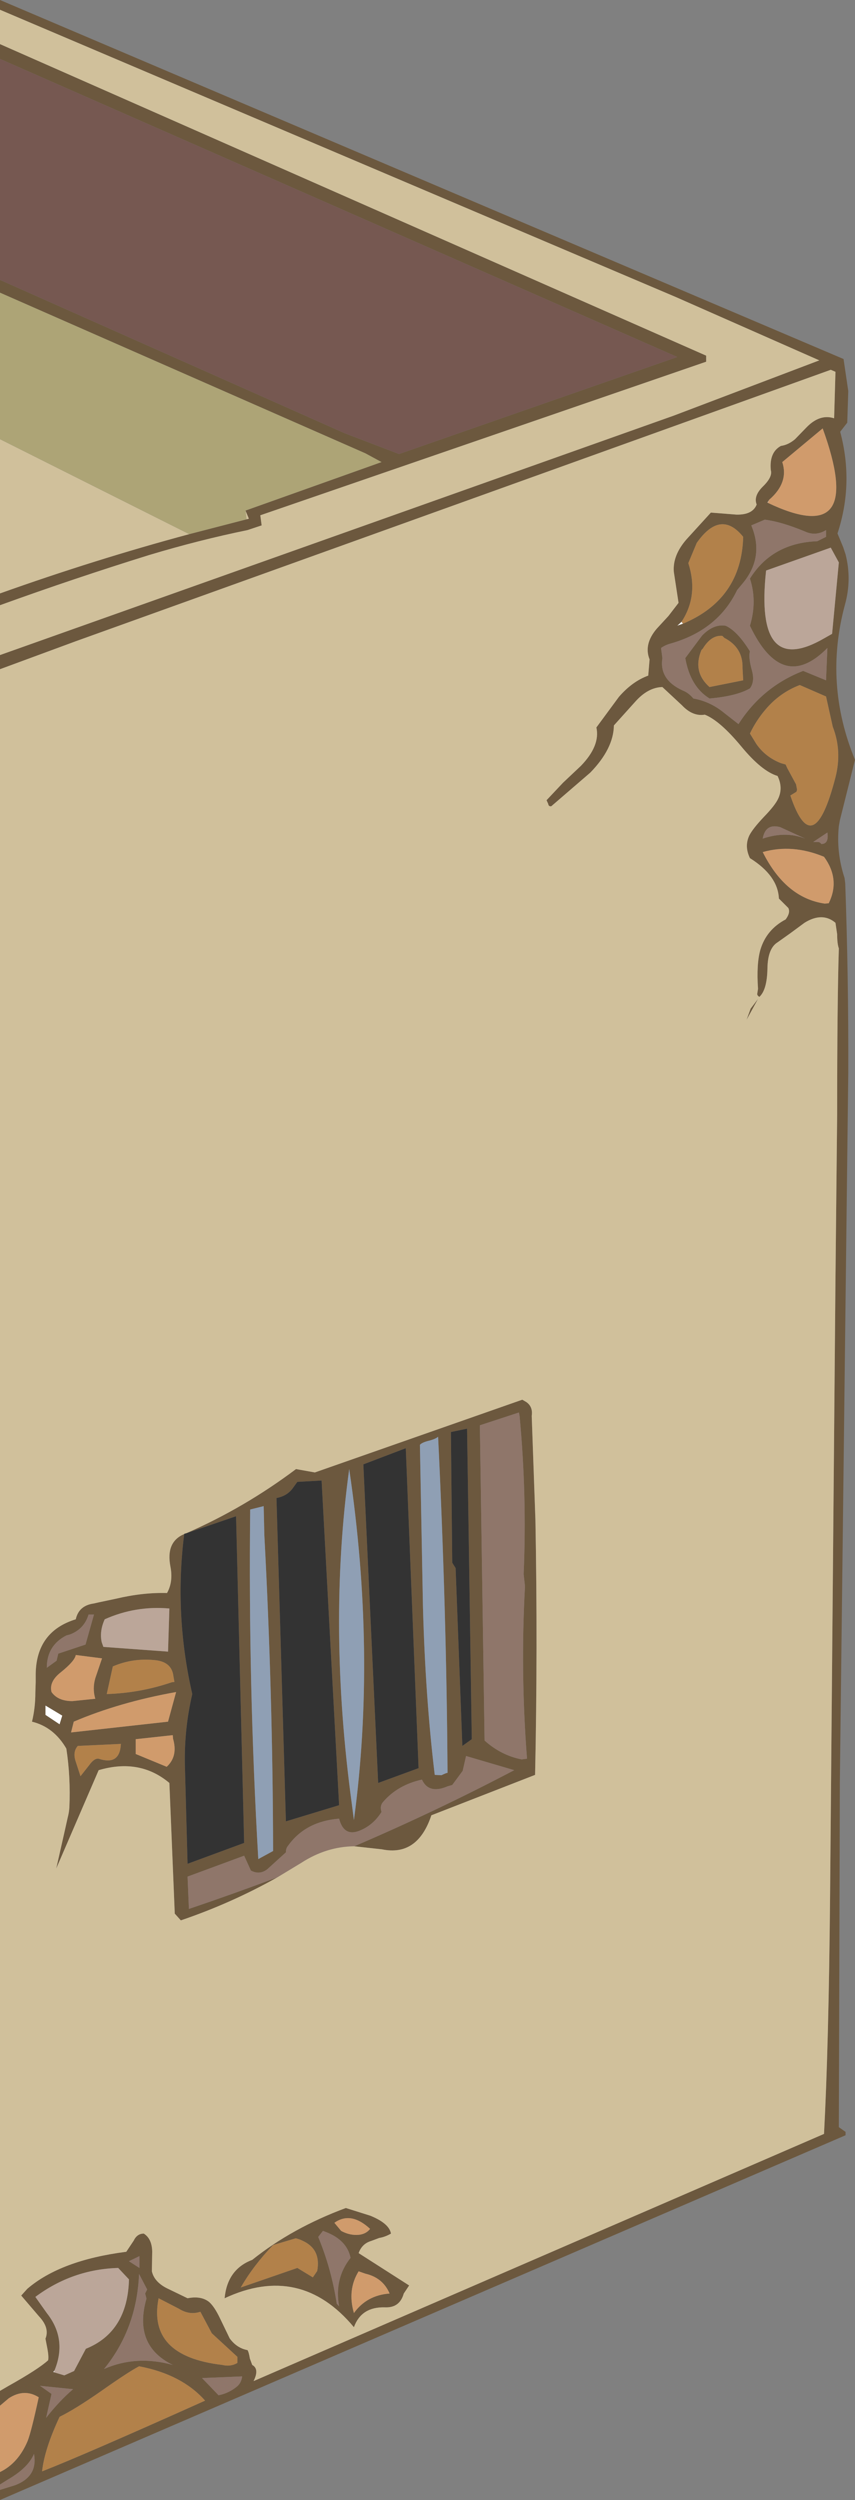 <?xml version="1.0" encoding="UTF-8" standalone="no"?>
<svg xmlns:xlink="http://www.w3.org/1999/xlink" height="371.15px" width="126.95px" xmlns="http://www.w3.org/2000/svg">
  <rect width="100%" height="100%" fill="#808080" stroke="none"/>
  <g transform="matrix(1.0, 0.0, 0.0, 1.0, 61.15, 186.2)">
    <path d="M52.85 -111.55 L52.8 -111.6 53.05 -112.0 52.85 -111.55 M40.05 -93.9 L40.25 -93.6 39.4 -93.3 40.05 -93.9 M-52.3 69.8 L-54.4 68.4 -54.4 67.0 -51.9 68.5 -52.3 69.8 M-53.05 165.7 L-53.1 166.0 -53.25 165.95 -53.05 165.7" fill="#ffffff" fill-rule="evenodd" stroke="none"/>
    <path d="M-61.15 -184.75 L-61.15 -186.2 64.1 -132.9 64.8 -128.15 64.65 -123.45 63.6 -122.1 Q65.65 -114.45 63.2 -107.0 L64.05 -104.95 64.4 -103.9 Q65.35 -100.15 64.3 -96.4 61.15 -84.7 65.8 -73.4 L63.55 -64.4 63.4 -63.55 Q63.0 -59.65 64.25 -55.85 L64.35 -55.05 Q64.85 -41.05 64.8 -26.9 L63.55 78.4 63.4 129.6 64.4 130.3 64.4 130.8 -61.15 184.95 -61.15 183.45 -58.9 182.75 Q-55.5 181.45 -56.1 178.1 -56.95 180.15 -59.95 181.9 L-61.15 182.65 -61.15 180.8 Q-58.45 179.5 -57.05 176.2 -56.5 174.8 -55.4 169.7 -57.55 168.35 -59.85 169.85 L-61.15 170.95 -61.15 168.75 -59.95 168.05 Q-55.4 165.5 -54.0 164.2 -53.9 163.65 -54.1 162.55 L-54.4 161.0 Q-53.75 159.4 -55.35 157.7 L-58.0 154.6 -57.1 153.6 Q-52.15 149.35 -42.4 148.1 L-41.3 146.45 Q-40.8 145.4 -39.8 145.4 -38.6 146.15 -38.55 148.05 L-38.6 151.0 Q-38.25 152.55 -36.4 153.5 L-33.3 155.0 Q-31.3 154.6 -30.1 155.55 -29.3 156.25 -28.45 158.05 L-27.05 160.95 Q-26.0 162.4 -24.4 162.7 -24.2 163.0 -24.05 163.95 L-23.7 164.9 Q-22.6 165.5 -23.5 167.3 L61.2 130.6 Q61.9 117.45 62.1 95.25 L62.9 3.8 63.15 -20.75 Q63.15 -37.25 63.4 -45.4 63.15 -46.1 63.15 -47.5 L62.9 -49.2 Q60.95 -50.85 58.3 -49.2 L56.2 -47.65 54.3 -46.3 Q52.85 -45.4 52.8 -42.45 52.75 -39.25 51.6 -38.2 51.2 -38.45 51.3 -38.75 L51.4 -39.4 Q51.15 -43.1 51.75 -45.2 52.65 -48.2 55.5 -49.7 56.25 -50.7 55.9 -51.4 L54.5 -52.8 Q54.35 -56.2 50.2 -58.8 49.35 -60.55 50.1 -62.15 50.6 -63.15 52.25 -64.9 53.95 -66.65 54.4 -67.65 55.15 -69.25 54.3 -71.0 51.95 -71.7 48.9 -75.4 45.75 -79.2 43.5 -80.1 41.7 -79.8 40.1 -81.5 L37.2 -84.2 Q35.05 -84.15 33.15 -82.0 L30.0 -78.5 Q29.95 -75.05 26.5 -71.5 L20.7 -66.5 Q20.3 -66.45 20.25 -66.85 L20.0 -67.4 22.45 -70.0 25.1 -72.5 Q28.0 -75.5 27.4 -78.2 L30.75 -82.75 Q32.75 -85.05 35.1 -85.9 L35.3 -88.3 Q34.4 -90.55 36.35 -92.85 L38.1 -94.75 39.6 -96.7 38.9 -101.3 Q38.7 -103.75 40.8 -106.15 L44.4 -110.1 48.2 -109.8 Q50.6 -109.75 51.2 -111.3 50.7 -112.55 52.1 -113.95 53.6 -115.4 53.3 -116.4 53.05 -119.05 54.8 -120.0 55.9 -120.15 56.9 -121.0 L58.55 -122.7 Q60.55 -124.8 62.7 -124.1 L62.9 -131.0 62.2 -131.3 -49.9 -91.0 -61.15 -86.85 -61.15 -88.95 38.9 -124.5 60.5 -132.7 39.2 -142.1 -61.15 -184.75 M-61.15 -179.65 L43.7 -133.4 43.7 -132.5 -22.5 -109.7 -22.3 -108.2 -24.4 -107.5 Q-31.5 -106.05 -39.0 -103.8 -50.1 -100.35 -61.15 -96.35 L-61.15 -98.1 Q-47.0 -103.15 -33.05 -106.9 L-24.55 -109.1 -24.35 -109.15 -24.2 -109.2 -24.7 -110.4 -4.5 -117.6 -6.9 -118.9 -61.15 -142.75 -61.15 -144.65 -10.0 -121.9 -1.9 -118.8 39.4 -133.2 -61.15 -177.45 -61.15 -179.65 M53.05 -112.0 L52.8 -111.6 52.85 -111.55 Q67.55 -104.55 61.0 -122.6 L55.0 -117.6 Q56.0 -114.55 53.05 -112.0 M40.25 -93.6 Q48.95 -97.25 49.2 -106.5 45.85 -110.65 42.3 -105.6 L41.05 -102.6 Q42.6 -97.8 40.05 -93.9 L39.4 -93.3 40.25 -93.6 M52.4 -109.05 L50.4 -108.2 Q52.4 -103.45 49.05 -99.5 L48.3 -98.6 Q45.45 -92.65 38.4 -90.65 37.65 -90.45 37.0 -90.0 L37.2 -88.5 Q36.7 -85.3 40.2 -83.7 41.1 -83.35 41.8 -82.5 44.35 -82.05 46.45 -80.3 L48.5 -78.7 Q52.05 -84.25 58.1 -86.6 L61.5 -85.2 61.7 -90.0 Q55.0 -83.2 50.2 -93.3 51.3 -96.95 50.2 -100.3 53.5 -105.6 60.2 -105.85 L61.5 -106.5 61.5 -107.5 Q59.95 -106.55 58.35 -107.3 54.85 -108.75 52.4 -109.05 M62.2 -104.9 L52.6 -101.5 Q50.85 -85.4 61.25 -91.45 L62.4 -92.1 63.4 -102.7 62.2 -104.9 M61.5 -82.8 L57.6 -84.5 Q54.6 -83.35 52.5 -80.85 51.1 -79.2 50.2 -77.3 L51.15 -75.75 Q52.5 -73.8 54.8 -72.9 L55.5 -72.7 55.75 -72.15 57.05 -69.75 57.2 -68.95 57.1 -68.65 56.2 -68.1 Q59.6 -58.0 62.9 -70.8 63.9 -74.7 62.5 -78.3 L61.5 -82.8 M43.0 -89.7 Q41.65 -86.45 44.2 -84.2 L49.2 -85.2 49.1 -87.0 Q49.2 -90.05 46.4 -91.5 L46.1 -91.8 Q44.45 -91.95 43.2 -89.9 L43.0 -89.7 M40.6 -88.5 L43.1 -91.85 Q44.8 -93.6 46.6 -93.3 48.35 -92.5 50.2 -89.5 49.95 -88.6 50.5 -86.65 50.95 -85.0 50.2 -84.0 48.2 -82.85 44.2 -82.5 41.35 -84.25 40.6 -88.5 M60.25 -61.2 Q60.6 -61.2 60.8 -60.9 61.95 -60.9 61.7 -62.6 L59.6 -61.2 60.25 -61.2 M54.7 -63.4 Q52.5 -64.0 52.1 -61.7 55.5 -62.85 58.4 -61.7 L54.7 -63.4 M61.9 -52.1 Q63.65 -55.65 61.2 -59.0 56.5 -60.95 52.1 -59.7 55.5 -52.9 61.3 -52.05 L61.9 -52.1 M49.7 -34.8 L50.3 -36.45 51.4 -37.9 49.7 -34.8 M-33.8 41.55 Q-35.3 53.5 -32.6 65.3 -33.8 70.45 -33.7 75.75 L-33.3 90.5 -24.9 87.4 -26.1 38.9 -33.55 41.45 Q-24.85 37.65 -17.2 31.9 L-14.4 32.4 16.4 21.6 17.0 21.95 Q18.0 22.65 17.8 24.0 L18.35 39.5 Q18.7 58.5 18.3 77.3 L2.9 83.3 Q0.85 89.45 -4.45 88.35 L-8.55 87.9 Q3.6 82.7 15.2 76.6 L8.05 74.5 7.55 76.7 6.0 78.8 5.3 79.0 Q2.5 80.2 1.5 78.0 -2.1 78.8 -4.25 81.3 -4.8 81.9 -4.5 82.8 -5.75 84.8 -7.8 85.6 -10.1 86.5 -10.8 83.8 -15.8 84.2 -18.4 87.85 -18.7 88.2 -18.7 88.8 L-21.45 91.3 Q-22.6 92.2 -23.9 91.5 L-24.9 89.3 -33.3 92.4 -33.1 97.2 Q-26.45 94.95 -19.95 92.5 -26.8 96.35 -34.3 98.9 L-35.2 97.9 -36.0 78.5 Q-40.4 74.8 -46.5 76.6 L-52.8 91.2 -51.5 85.45 -51.1 83.65 Q-50.9 82.9 -50.85 82.15 -50.65 77.6 -51.3 73.4 -53.15 70.2 -56.4 69.4 -55.9 67.35 -55.9 65.1 L-55.85 63.55 -55.85 62.3 Q-55.75 56.0 -49.9 54.2 -49.45 52.15 -47.2 51.85 L-46.55 51.7 -43.95 51.15 Q-39.95 50.2 -36.35 50.3 -35.4 48.6 -35.85 46.35 -36.55 42.7 -33.8 41.55 M-22.0 37.4 L-24.0 37.9 Q-24.3 63.85 -22.8 89.8 L-20.6 88.6 Q-20.65 65.15 -21.9 41.7 L-22.0 37.4 M-7.2 31.2 L-5.0 78.5 1.0 76.3 -0.9 28.8 -7.2 31.2 M-17.65 34.7 Q-18.5 35.9 -20.1 36.2 L-18.7 84.2 -10.8 81.8 -13.4 33.6 -17.0 33.8 -17.65 34.7 M-47.2 53.5 L-48.0 53.5 Q-48.65 55.65 -50.75 56.45 L-51.3 56.6 Q-54.2 58.1 -54.2 61.4 L-52.75 60.35 -52.5 59.3 -48.45 57.95 -47.2 53.5 M-46.05 57.6 L-45.8 58.3 -36.2 59.0 -36.0 52.6 Q-41.0 52.15 -45.6 54.2 -46.4 55.95 -46.05 57.6 M-49.9 59.5 Q-50.05 60.4 -52.1 62.05 -53.9 63.45 -53.5 65.0 -52.55 66.35 -50.4 66.35 L-47.0 66.0 Q-47.45 64.5 -47.0 62.95 L-46.0 60.0 -49.9 59.5 M-52.3 69.8 L-51.9 68.5 -54.4 67.0 -54.4 68.4 -52.3 69.8 M-41.0 74.2 L-36.4 76.1 Q-34.7 74.55 -35.45 71.95 L-35.5 71.4 -41.0 72.0 -41.0 74.2 M-49.6 73.0 Q-50.4 73.9 -49.9 75.35 L-49.2 77.5 -47.9 75.85 Q-47.15 74.8 -46.5 74.9 -43.35 75.95 -43.2 72.7 L-49.6 73.0 M-50.6 71.0 L-36.2 69.4 -35.0 65.0 Q-43.4 66.5 -50.2 69.4 L-50.6 71.0 M-45.3 65.3 Q-40.35 65.15 -35.65 63.55 L-35.25 63.5 -35.4 62.65 Q-35.65 60.45 -38.3 60.25 -41.5 59.95 -44.4 61.2 L-45.3 65.3 M-8.6 84.0 Q-5.25 59.25 -9.3 31.9 -12.5 55.25 -8.9 81.7 L-8.6 84.0 M-10.5 145.0 Q-9.4 145.6 -8.25 145.6 -6.9 145.6 -6.2 144.7 -9.05 142.05 -11.5 143.8 L-10.5 145.0 M-17.25 146.1 L-20.6 147.1 Q-23.5 150.1 -25.4 153.4 L-17.0 150.5 -14.7 151.9 -14.05 150.95 Q-13.45 147.7 -16.25 146.45 -16.75 146.2 -17.25 146.1 M-13.2 145.0 L-13.9 145.9 Q-11.95 150.6 -11.15 155.8 L-10.8 156.2 Q-11.55 152.1 -9.1 149.0 -9.65 146.35 -12.8 145.15 L-13.2 145.0 M-9.8 141.6 L-6.15 142.75 Q-3.35 143.9 -3.1 145.4 -3.95 145.9 -4.85 146.05 L-6.05 146.5 Q-7.4 146.9 -7.9 148.3 L-0.4 153.1 -1.2 154.3 Q-1.8 156.45 -4.0 156.35 -7.5 156.25 -8.6 159.3 -16.55 149.75 -27.8 155.0 -27.4 150.7 -23.7 149.3 -17.75 144.55 -9.8 141.6 M-53.1 166.0 L-51.6 166.45 -50.15 165.8 -48.4 162.5 Q-42.2 160.0 -42.0 152.2 L-43.6 150.5 Q-50.4 150.7 -55.9 154.8 L-54.2 157.2 Q-51.15 161.05 -53.05 165.7 L-53.25 165.95 -53.1 166.0 M-54.3 172.75 Q-52.35 170.25 -50.3 168.5 L-55.2 168.0 -53.5 169.2 -54.3 172.75 M-52.3 172.6 Q-54.55 177.4 -54.9 180.7 -48.75 178.3 -30.7 170.2 -34.15 166.3 -40.5 165.1 -42.2 166.0 -46.3 168.9 -50.05 171.5 -52.3 172.6 M-7.9 151.0 Q-9.6 153.75 -8.6 157.2 -6.7 154.55 -3.3 154.3 -4.3 151.95 -6.9 151.35 L-7.9 151.0 M-39.6 154.3 L-39.3 153.7 -40.5 151.4 Q-40.85 159.55 -45.7 165.5 -40.9 163.4 -35.5 164.9 -41.4 162.0 -39.4 155.05 L-39.6 154.3 M-40.45 148.75 L-42.0 149.5 -40.45 150.5 -40.45 148.75 M-34.6 156.55 L-37.6 155.0 Q-39.3 163.6 -28.15 164.9 -26.9 165.2 -25.9 164.6 L-25.9 163.7 -29.7 160.2 -31.4 157.0 Q-33.0 157.55 -34.6 156.55 M-25.2 166.6 L-31.15 166.85 -28.7 169.4 Q-27.15 169.1 -25.9 168.05 -25.3 167.5 -25.2 166.6 M15.9 23.5 L10.1 25.4 10.8 72.2 Q13.25 74.4 16.3 75.0 L17.1 74.9 Q16.1 61.95 16.8 49.3 L16.6 47.5 Q17.1 35.75 16.0 24.05 L15.9 23.5 M6.0 45.8 L6.5 46.6 7.5 73.0 8.9 72.0 8.2 25.9 5.8 26.4 6.0 45.8 M2.5 27.7 Q1.5 27.95 1.2 28.3 L1.65 52.3 Q2.0 65.7 3.4 77.3 L4.4 77.35 Q5.1 77.0 5.3 77.0 5.15 52.85 3.9 27.1 3.5 27.45 2.5 27.7" fill="#6c583e" fill-rule="evenodd" stroke="none"/>
    <path d="M-61.15 182.65 L-59.95 181.9 Q-56.95 180.15 -56.1 178.1 -55.5 181.45 -58.9 182.75 L-61.15 183.45 -61.15 182.65 M52.4 -109.05 Q54.85 -108.75 58.35 -107.3 59.95 -106.55 61.5 -107.5 L61.5 -106.5 60.2 -105.85 Q53.5 -105.6 50.2 -100.3 51.3 -96.95 50.2 -93.3 55.0 -83.2 61.7 -90.0 L61.5 -85.2 58.1 -86.6 Q52.05 -84.25 48.5 -78.7 L46.45 -80.3 Q44.35 -82.05 41.8 -82.5 41.1 -83.35 40.2 -83.7 36.7 -85.3 37.2 -88.5 L37.0 -90.0 Q37.65 -90.45 38.4 -90.65 45.45 -92.65 48.3 -98.6 L49.05 -99.5 Q52.4 -103.45 50.4 -108.2 L52.4 -109.05 M40.6 -88.5 Q41.35 -84.25 44.2 -82.5 48.2 -82.85 50.2 -84.0 50.95 -85.0 50.5 -86.65 49.95 -88.6 50.2 -89.5 48.35 -92.5 46.6 -93.3 44.8 -93.6 43.1 -91.85 L40.6 -88.5 M54.7 -63.4 L58.4 -61.7 Q55.5 -62.85 52.1 -61.7 52.5 -64.0 54.7 -63.4 M60.25 -61.2 L59.6 -61.2 61.7 -62.6 Q61.95 -60.9 60.8 -60.9 60.6 -61.2 60.25 -61.2 M-19.95 92.5 Q-26.45 94.95 -33.1 97.2 L-33.3 92.4 -24.9 89.3 -23.9 91.5 Q-22.6 92.2 -21.45 91.3 L-18.7 88.8 Q-18.7 88.2 -18.4 87.85 -15.8 84.2 -10.8 83.8 -10.1 86.5 -7.8 85.6 -5.75 84.8 -4.5 82.8 -4.8 81.9 -4.25 81.3 -2.1 78.8 1.5 78.0 2.5 80.2 5.3 79.0 L6.0 78.8 7.55 76.7 8.05 74.5 15.2 76.6 Q3.6 82.7 -8.55 87.9 -12.7 87.95 -16.4 90.35 L-19.95 92.5 M-47.2 53.5 L-48.45 57.95 -52.5 59.3 -52.75 60.35 -54.2 61.4 Q-54.2 58.1 -51.3 56.6 L-50.75 56.45 Q-48.65 55.65 -48.0 53.5 L-47.2 53.5 M-13.2 145.0 L-12.8 145.15 Q-9.65 146.35 -9.1 149.0 -11.55 152.1 -10.8 156.2 L-11.15 155.8 Q-11.95 150.6 -13.9 145.9 L-13.2 145.0 M-54.3 172.75 L-53.5 169.2 -55.2 168.0 -50.3 168.5 Q-52.35 170.25 -54.3 172.75 M-40.45 148.75 L-40.45 150.5 -42.0 149.5 -40.45 148.75 M-39.6 154.3 L-39.4 155.05 Q-41.4 162.0 -35.5 164.9 -40.9 163.4 -45.7 165.5 -40.85 159.55 -40.5 151.4 L-39.3 153.7 -39.6 154.3 M15.9 23.5 L16.0 24.05 Q17.1 35.75 16.6 47.5 L16.8 49.3 Q16.1 61.95 17.1 74.9 L16.3 75.0 Q13.25 74.4 10.8 72.2 L10.1 25.4 15.9 23.5 M-25.2 166.6 Q-25.3 167.5 -25.9 168.05 -27.15 169.1 -28.7 169.4 L-31.15 166.85 -25.2 166.6" fill="#8f766a" fill-rule="evenodd" stroke="none"/>
    <path d="M-61.15 -184.75 L39.2 -142.1 60.5 -132.7 38.9 -124.5 -61.15 -88.95 -61.15 -96.35 Q-50.1 -100.35 -39.0 -103.8 -31.5 -106.05 -24.4 -107.5 L-22.3 -108.2 -22.5 -109.7 43.7 -132.5 43.7 -133.4 -61.15 -179.65 -61.15 -184.75 M-61.15 -86.85 L-49.9 -91.0 62.2 -131.3 62.9 -131.0 62.7 -124.1 Q60.55 -124.8 58.55 -122.7 L56.9 -121.0 Q55.9 -120.15 54.8 -120.0 53.05 -119.05 53.3 -116.4 53.6 -115.4 52.1 -113.95 50.7 -112.55 51.2 -111.3 50.6 -109.75 48.2 -109.8 L44.4 -110.1 40.8 -106.15 Q38.7 -103.75 38.9 -101.3 L39.6 -96.7 38.1 -94.75 36.35 -92.85 Q34.4 -90.55 35.3 -88.3 L35.1 -85.9 Q32.75 -85.05 30.75 -82.75 L27.4 -78.2 Q28.0 -75.5 25.1 -72.5 L22.45 -70.0 20.0 -67.4 20.25 -66.85 Q20.3 -66.45 20.7 -66.5 L26.5 -71.5 Q29.95 -75.05 30.0 -78.5 L33.15 -82.0 Q35.05 -84.15 37.2 -84.2 L40.1 -81.5 Q41.7 -79.8 43.5 -80.1 45.75 -79.2 48.9 -75.4 51.95 -71.7 54.3 -71.0 55.15 -69.25 54.4 -67.65 53.95 -66.65 52.25 -64.9 50.6 -63.15 50.1 -62.15 49.35 -60.55 50.2 -58.8 54.35 -56.2 54.5 -52.8 L55.9 -51.4 Q56.25 -50.7 55.5 -49.7 52.65 -48.2 51.75 -45.2 51.15 -43.1 51.4 -39.4 L51.3 -38.75 Q51.2 -38.45 51.6 -38.2 52.75 -39.25 52.8 -42.45 52.85 -45.4 54.3 -46.3 L56.2 -47.65 58.3 -49.2 Q60.95 -50.85 62.9 -49.2 L63.15 -47.5 Q63.15 -46.1 63.4 -45.4 63.15 -37.25 63.15 -20.75 L62.9 3.8 62.1 95.25 Q61.9 117.45 61.2 130.6 L-23.5 167.3 Q-22.6 165.5 -23.7 164.9 L-24.05 163.95 Q-24.2 163.0 -24.4 162.7 -26.0 162.4 -27.05 160.95 L-28.45 158.05 Q-29.3 156.25 -30.1 155.55 -31.3 154.6 -33.3 155.0 L-36.4 153.5 Q-38.25 152.55 -38.6 151.0 L-38.55 148.05 Q-38.6 146.15 -39.8 145.4 -40.8 145.4 -41.3 146.45 L-42.4 148.1 Q-52.15 149.35 -57.1 153.6 L-58.0 154.6 -55.35 157.7 Q-53.75 159.4 -54.4 161.0 L-54.1 162.55 Q-53.9 163.65 -54.0 164.2 -55.4 165.5 -59.95 168.05 L-61.15 168.75 -61.15 -86.85 M49.7 -34.8 L51.4 -37.9 50.3 -36.45 49.7 -34.8 M-24.7 -110.4 L-24.2 -109.2 -24.35 -109.15 -24.55 -109.1 -24.7 -110.4 M-33.05 -106.9 Q-47.0 -103.15 -61.15 -98.1 L-61.15 -121.0 -33.05 -106.9 M-33.8 41.55 Q-36.55 42.7 -35.85 46.35 -35.4 48.6 -36.35 50.3 -39.95 50.2 -43.95 51.15 L-46.55 51.7 -47.2 51.85 Q-49.45 52.15 -49.9 54.2 -55.75 56.0 -55.85 62.3 L-55.85 63.55 -55.9 65.1 Q-55.9 67.35 -56.4 69.4 -53.15 70.2 -51.3 73.4 -50.65 77.6 -50.85 82.15 -50.9 82.9 -51.1 83.65 L-51.5 85.45 -52.8 91.2 -46.5 76.6 Q-40.4 74.8 -36.0 78.5 L-35.2 97.9 -34.3 98.9 Q-26.8 96.35 -19.95 92.5 L-16.4 90.35 Q-12.7 87.95 -8.55 87.9 L-4.45 88.35 Q0.85 89.45 2.9 83.3 L18.3 77.3 Q18.7 58.5 18.35 39.5 L17.8 24.0 Q18.0 22.65 17.0 21.95 L16.4 21.6 -14.4 32.4 -17.2 31.9 Q-24.85 37.65 -33.55 41.45 L-33.75 41.5 -33.8 41.55 M-9.8 141.6 Q-17.75 144.55 -23.7 149.3 -27.4 150.7 -27.8 155.0 -16.55 149.75 -8.6 159.3 -7.5 156.25 -4.0 156.35 -1.8 156.45 -1.2 154.3 L-0.4 153.1 -7.9 148.3 Q-7.4 146.9 -6.05 146.5 L-4.85 146.05 Q-3.95 145.9 -3.1 145.4 -3.35 143.9 -6.15 142.75 L-9.8 141.6" fill="#d0c09b" fill-rule="evenodd" stroke="none"/>
    <path d="M40.05 -93.9 Q42.6 -97.8 41.05 -102.6 L42.3 -105.6 Q45.85 -110.65 49.2 -106.5 48.95 -97.25 40.25 -93.6 L40.05 -93.9 M43.0 -89.7 L43.2 -89.9 Q44.45 -91.95 46.1 -91.8 L46.4 -91.5 Q49.2 -90.05 49.1 -87.0 L49.2 -85.2 44.2 -84.2 Q41.65 -86.45 43.0 -89.7 M61.5 -82.8 L62.5 -78.3 Q63.9 -74.7 62.9 -70.8 59.6 -58.0 56.2 -68.1 L57.1 -68.65 57.2 -68.95 57.05 -69.75 55.75 -72.15 55.5 -72.7 54.8 -72.9 Q52.5 -73.8 51.15 -75.75 L50.2 -77.3 Q51.1 -79.2 52.5 -80.85 54.6 -83.35 57.6 -84.5 L61.5 -82.8 M-49.6 73.0 L-43.2 72.7 Q-43.35 75.95 -46.5 74.9 -47.15 74.8 -47.9 75.85 L-49.2 77.5 -49.9 75.35 Q-50.4 73.9 -49.6 73.0 M-45.3 65.3 L-44.4 61.2 Q-41.5 59.95 -38.3 60.25 -35.65 60.45 -35.4 62.65 L-35.25 63.5 -35.65 63.55 Q-40.35 65.15 -45.3 65.3 M-17.25 146.1 Q-16.75 146.2 -16.25 146.45 -13.45 147.7 -14.05 150.95 L-14.7 151.9 -17.0 150.5 -25.4 153.4 Q-23.5 150.1 -20.6 147.1 L-17.25 146.1 M-52.3 172.6 Q-50.05 171.5 -46.3 168.9 -42.2 166.0 -40.5 165.1 -34.15 166.3 -30.7 170.2 -48.75 178.3 -54.9 180.7 -54.55 177.4 -52.3 172.6 M-34.6 156.55 Q-33.0 157.55 -31.4 157.0 L-29.7 160.2 -25.9 163.7 -25.9 164.6 Q-26.9 165.2 -28.15 164.9 -39.3 163.6 -37.6 155.0 L-34.6 156.55" fill="#b2814a" fill-rule="evenodd" stroke="none"/>
    <path d="M62.2 -104.9 L63.4 -102.7 62.4 -92.1 61.25 -91.45 Q50.85 -85.4 52.6 -101.5 L62.2 -104.9 M-46.05 57.6 Q-46.4 55.95 -45.6 54.2 -41.0 52.15 -36.0 52.6 L-36.2 59.0 -45.8 58.3 -46.05 57.6 M-53.05 165.7 Q-51.15 161.05 -54.2 157.2 L-55.9 154.8 Q-50.4 150.7 -43.6 150.5 L-42.0 152.2 Q-42.2 160.0 -48.4 162.5 L-50.15 165.8 -51.6 166.45 -53.1 166.0 -53.05 165.7" fill="#bba699" fill-rule="evenodd" stroke="none"/>
    <path d="M-61.15 170.95 L-59.85 169.85 Q-57.55 168.35 -55.4 169.7 -56.5 174.8 -57.05 176.2 -58.45 179.5 -61.15 180.8 L-61.15 170.95 M52.85 -111.55 L53.05 -112.0 Q56.0 -114.55 55.0 -117.6 L61.0 -122.6 Q67.55 -104.55 52.85 -111.55 M61.9 -52.1 L61.3 -52.05 Q55.5 -52.9 52.1 -59.7 56.5 -60.95 61.2 -59.0 63.65 -55.65 61.9 -52.1 M-49.9 59.5 L-46.0 60.0 -47.0 62.95 Q-47.45 64.5 -47.0 66.0 L-50.4 66.35 Q-52.55 66.35 -53.5 65.0 -53.9 63.45 -52.1 62.05 -50.05 60.4 -49.9 59.5 M-41.0 74.2 L-41.0 72.0 -35.5 71.4 -35.45 71.95 Q-34.7 74.55 -36.4 76.1 L-41.0 74.2 M-50.6 71.0 L-50.2 69.4 Q-43.4 66.5 -35.0 65.0 L-36.2 69.4 -50.6 71.0 M-10.5 145.0 L-11.5 143.8 Q-9.05 142.05 -6.2 144.7 -6.9 145.6 -8.25 145.6 -9.4 145.6 -10.5 145.0 M-7.9 151.0 L-6.9 151.35 Q-4.3 151.95 -3.3 154.3 -6.7 154.55 -8.6 157.2 -9.6 153.75 -7.9 151.0" fill="#d09b6c" fill-rule="evenodd" stroke="none"/>
    <path d="M-22.0 37.4 L-21.9 41.7 Q-20.65 65.15 -20.6 88.6 L-22.8 89.8 Q-24.3 63.85 -24.0 37.9 L-22.0 37.4 M-8.6 84.0 L-8.9 81.7 Q-12.5 55.25 -9.3 31.9 -5.25 59.25 -8.6 84.0 M2.5 27.7 Q3.5 27.45 3.9 27.1 5.15 52.85 5.3 77.0 5.1 77.0 4.4 77.35 L3.4 77.3 Q2.0 65.7 1.65 52.3 L1.2 28.3 Q1.5 27.95 2.5 27.7" fill="#8f9fb4" fill-rule="evenodd" stroke="none"/>
    <path d="M-33.55 41.45 L-26.1 38.9 -24.9 87.4 -33.3 90.5 -33.7 75.75 Q-33.8 70.45 -32.6 65.3 -35.3 53.5 -33.8 41.55 L-33.75 41.5 -33.55 41.45 M-17.65 34.7 L-17.0 33.8 -13.4 33.6 -10.8 81.8 -18.7 84.2 -20.1 36.2 Q-18.5 35.9 -17.65 34.7 M-7.2 31.2 L-0.9 28.8 1.0 76.3 -5.0 78.5 -7.2 31.2 M6.0 45.8 L5.8 26.4 8.2 25.9 8.9 72.0 7.5 73.0 6.5 46.6 6.0 45.8" fill="#333333" fill-rule="evenodd" stroke="none"/>
    <path d="M-61.15 -177.45 L39.4 -133.2 -1.9 -118.8 -10.0 -121.9 -61.15 -144.65 -61.15 -177.45" fill="#765851" fill-rule="evenodd" stroke="none"/>
    <path d="M-61.15 -142.75 L-6.9 -118.9 -4.5 -117.6 -24.7 -110.4 -24.55 -109.1 -33.05 -106.9 -61.15 -121.0 -61.15 -142.75" fill="#ada476" fill-rule="evenodd" stroke="none"/>
  </g>
</svg>

